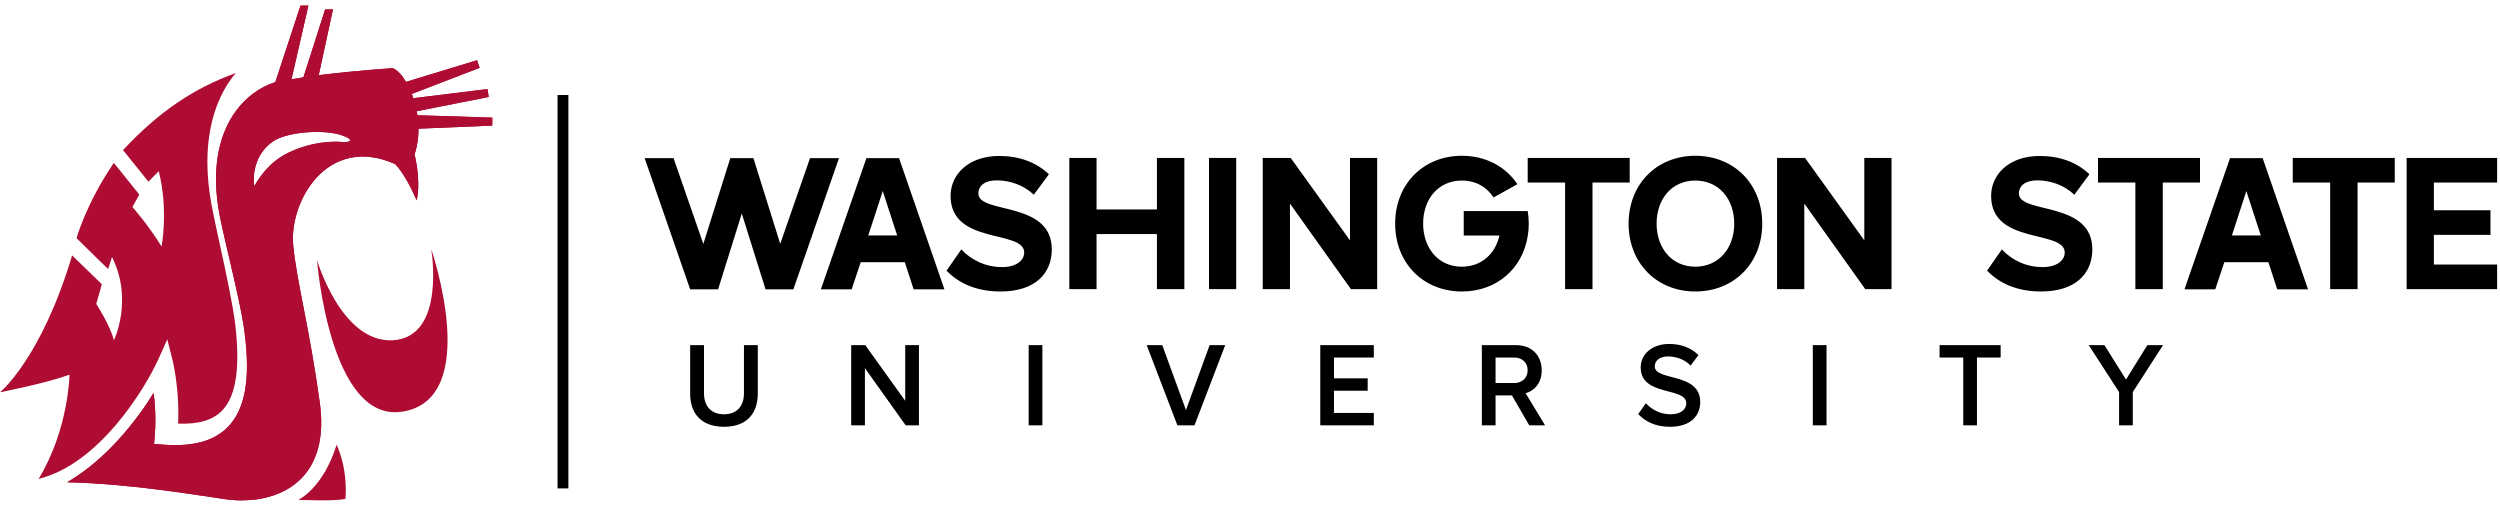 <?xml version="1.0" encoding="UTF-8"?>
<svg xmlns="http://www.w3.org/2000/svg" width="325" height="66" viewBox="0 0 325 66" fill="none">
  <path d="M38.784 64.979C38.784 64.979 41.999 63.508 43.762 57.809C45.315 61.281 44.909 64.852 44.909 64.852C43.486 65.194 38.784 64.979 38.784 64.979ZM56.059 32.388C56.059 32.388 58.02 43.842 51.072 44.233C44.368 44.608 41.211 33.804 41.211 33.804C41.211 33.804 42.831 54.916 52.23 53.525C62.811 51.962 56.059 32.388 56.059 32.388H56.059ZM5.019 62.254C5.024 62.251 5.03 62.251 5.03 62.251C12.864 60.339 18.869 50.541 20.629 46.608L21.75 44.117L22.424 46.784C22.457 46.928 23.187 49.87 23.187 53.752C23.187 54.182 23.177 54.623 23.155 55.07C25.858 55.179 27.787 54.592 28.988 53.256C30.711 51.35 31.227 47.736 30.587 42.212C30.27 39.57 29.359 35.367 28.551 31.655C28.137 29.758 27.747 27.963 27.511 26.694C26 18.58 27.876 13.541 29.713 10.745C30.003 10.309 30.318 9.891 30.654 9.496C25.229 11.448 20.683 14.488 15.991 19.51L19.291 23.611L20.64 22.257C21.919 27.351 21.001 32.041 21.001 32.041C19.264 29.208 17.217 26.91 17.217 26.91L18.111 25.297L15.137 21.594L14.793 21.18C11.137 26.562 9.954 30.964 9.954 30.964L12.547 33.509L14.057 34.975L14.565 33.414C17.356 39.009 14.807 44.237 14.807 44.237C14.35 42.331 12.512 39.512 12.512 39.512L13.238 36.947L9.376 33.204C5.362 46.642 0 50.996 0 50.996C0 50.996 5.8 49.876 9.033 48.713C9.033 48.713 8.944 55.796 5.019 62.254Z" fill="#AE0C33"></path>
  <path d="M36.21 20.602C38.144 19.257 41.435 18.223 44.524 18.458C45.305 18.515 45.966 18.312 45.124 17.87C42.814 16.663 37.431 17.073 35.526 18.361C32.477 20.424 32.994 24.099 33.063 24.187C33.672 23.134 34.703 21.648 36.21 20.603L36.21 20.602ZM63.995 16.327L54.406 16.729C54.411 17.848 54.261 18.984 53.894 20.057C54.789 23.939 54.167 26.045 54.167 26.045C52.562 22.342 51.342 21.314 51.342 21.314C42.534 17.435 37.586 26.208 38.117 31.868C38.548 36.519 40.251 42.692 41.578 52.377C42.695 60.527 38.534 64.05 33.748 64.859C33.642 64.873 33.537 64.891 33.433 64.913C33.406 64.913 33.383 64.913 33.358 64.919C32.539 65.021 31.713 65.061 30.887 65.04C30.859 65.032 30.823 65.032 30.795 65.032C30.698 65.032 30.606 65.018 30.509 65.018C30.137 64.996 29.769 64.957 29.405 64.913C25.681 64.403 17.342 62.901 8.728 62.694C13.795 59.761 17.759 54.679 19.971 51.081C20.1 52.079 20.202 53.296 20.202 54.635C20.202 55.302 20.18 56.005 20.11 56.722L20.027 57.704L21.019 57.786C24.983 58.128 27.794 57.378 29.631 55.501C31.877 53.179 32.569 49.312 31.807 43.312C31.479 40.682 30.514 36.601 29.672 33.004C29.253 31.203 28.855 29.494 28.613 28.314C27.188 21.226 28.891 16.922 30.573 14.562C31.882 12.715 33.697 11.359 35.687 10.708C35.72 10.702 35.754 10.694 35.79 10.689L39.065 0.725H40.093L37.895 10.3C38.403 10.212 38.921 10.131 39.443 10.052L42.269 1.224H43.288L41.435 9.773C44.363 9.401 47.537 9.112 51.056 8.855C51.625 9.081 52.243 9.735 52.785 10.644L62.013 7.83L62.355 8.817L53.533 12.21C53.602 12.39 53.672 12.577 53.727 12.767L63.373 11.579L63.534 12.605L54.175 14.457C54.208 14.631 54.236 14.805 54.267 14.979L64 15.29L63.995 16.327Z" fill="#AE0C33"></path>
  <path d="M36.21 20.602C38.144 19.257 41.435 18.223 44.524 18.458C45.305 18.515 45.966 18.312 45.124 17.87C42.814 16.663 37.431 17.073 35.526 18.361C32.477 20.424 32.994 24.099 33.063 24.187C33.672 23.134 34.703 21.648 36.21 20.603L36.21 20.602ZM63.995 16.327L54.406 16.729C54.411 17.848 54.261 18.984 53.894 20.057C54.789 23.939 54.167 26.045 54.167 26.045C52.562 22.342 51.342 21.314 51.342 21.314C42.534 17.435 37.586 26.208 38.117 31.868C38.548 36.519 40.251 42.692 41.578 52.377C42.695 60.527 38.534 64.05 33.748 64.859C33.642 64.873 33.537 64.891 33.433 64.913C33.406 64.913 33.383 64.913 33.358 64.919C32.539 65.021 31.713 65.061 30.887 65.04C30.859 65.032 30.823 65.032 30.795 65.032C30.698 65.032 30.606 65.018 30.509 65.018C30.137 64.996 29.769 64.957 29.405 64.913C25.681 64.403 17.342 62.901 8.728 62.694C13.795 59.761 17.759 54.679 19.971 51.081C20.1 52.079 20.202 53.296 20.202 54.635C20.202 55.302 20.18 56.005 20.11 56.722L20.027 57.704L21.019 57.786C24.983 58.128 27.794 57.378 29.631 55.501C31.877 53.179 32.569 49.312 31.807 43.312C31.479 40.682 30.514 36.601 29.672 33.004C29.253 31.203 28.855 29.494 28.613 28.314C27.188 21.226 28.891 16.922 30.573 14.562C31.882 12.715 33.697 11.359 35.687 10.708C35.72 10.702 35.754 10.694 35.79 10.689L39.065 0.725H40.093L37.895 10.3C38.403 10.212 38.921 10.131 39.443 10.052L42.269 1.224H43.288L41.435 9.773C44.363 9.401 47.537 9.112 51.056 8.855C51.625 9.081 52.243 9.735 52.785 10.644L62.013 7.83L62.355 8.817L53.533 12.21C53.602 12.39 53.672 12.577 53.727 12.767L63.373 11.579L63.534 12.605L54.175 14.457C54.208 14.631 54.236 14.805 54.267 14.979L64 15.29L63.995 16.327Z" fill="#AE0C33"></path>
  <path d="M96.714 51.12C96.714 52.778 95.816 53.856 94.125 53.856C92.418 53.856 91.52 52.778 91.52 51.12V44.869H89.721V51.184C89.721 53.746 91.169 55.482 94.124 55.482C97.065 55.482 98.512 53.762 98.512 51.168V44.869H96.714V51.12ZM117.679 52.106L112.484 44.869H110.656V55.294H112.438V47.854L117.74 55.294H119.462V44.869H117.679V52.106ZM133.725 55.295H135.508V44.869H133.725V55.294V55.295ZM154.174 53.31L151.095 44.869H149.07L153.062 55.294H155.285L159.277 44.869H157.251L154.174 53.31ZM171.635 55.295H178.597V53.684H173.417V50.792H177.798V49.182H173.417V46.478H178.597V44.869H171.636V55.294L171.635 55.295ZM215.119 47.635C215.119 46.854 215.789 46.338 216.84 46.338C217.907 46.338 218.988 46.713 219.78 47.526L220.801 46.166C219.857 45.228 218.577 44.713 216.993 44.713C214.769 44.713 213.29 46.041 213.29 47.761C213.29 51.605 219.217 50.246 219.217 52.434C219.217 53.122 218.637 53.856 217.176 53.856C215.759 53.856 214.662 53.185 213.96 52.419L212.97 53.825C213.869 54.81 215.226 55.482 217.098 55.482C219.841 55.482 221.029 53.997 221.029 52.261C221.029 48.37 215.119 49.573 215.119 47.635H215.119ZM235.667 55.295H237.449V44.869H235.666V55.294L235.667 55.295ZM252.146 46.479H255.223V55.295H257.006V46.479H260.084V44.869H252.146V46.479ZM276.379 49.339L273.577 44.869H271.536L275.481 50.965V55.295H277.263V50.965L281.194 44.869H279.153L276.379 49.339ZM194.422 49.793V46.479H196.859C197.865 46.479 198.596 47.135 198.596 48.135C198.596 49.136 197.865 49.793 196.859 49.793H194.422ZM200.862 55.295L198.33 51.12C199.431 50.809 200.424 49.836 200.424 48.136C200.424 46.213 199.114 44.869 197.103 44.869H192.64V55.294H194.422V51.403H196.55L198.805 55.295H200.862ZM127.19 25.16C127.19 24.138 128.037 23.446 129.556 23.446C131.252 23.446 133.046 24.034 134.392 25.313L136.36 22.654C134.716 21.094 132.522 20.276 129.881 20.276C125.967 20.276 123.575 22.629 123.575 25.467C123.575 31.885 133.145 29.814 133.145 32.831C133.145 33.803 132.198 34.723 130.254 34.723C129.267 34.726 128.29 34.524 127.382 34.129C126.474 33.733 125.654 33.152 124.971 32.422L123.052 35.183C124.596 36.795 126.889 37.894 130.079 37.894C134.566 37.894 136.734 35.541 136.734 32.422C136.734 26.054 127.19 27.87 127.19 25.16ZM150.4 27.231H142.551V20.533H139.011V37.587H142.551V30.428H150.4V37.587H153.965V20.533H150.4V27.231V27.231ZM157.169 37.587H160.708V20.533H157.169V37.587V37.587ZM175.496 31.245L167.794 20.533H164.155V37.587H167.695V26.465L175.619 37.587H179.034V20.533H175.496V31.246V31.245ZM198.601 23.728H203.462V37.587H207.026V23.728H211.86V20.532H198.601V23.728ZM220.392 34.671C217.326 34.671 215.357 32.243 215.357 29.073C215.357 25.876 217.326 23.472 220.392 23.472C223.457 23.472 225.451 25.876 225.451 29.073C225.451 32.243 223.457 34.671 220.392 34.671ZM220.392 20.251C215.382 20.251 211.718 23.932 211.718 29.073C211.718 34.211 215.382 37.894 220.392 37.894C225.426 37.894 229.09 34.211 229.09 29.072C229.09 23.932 225.426 20.251 220.392 20.251ZM245.898 37.587V20.533H242.359V31.246L234.658 20.533H231.019V37.587H234.559V26.465L242.484 37.587H245.898V37.587ZM262.458 25.16C262.458 24.138 263.305 23.446 264.826 23.446C266.521 23.446 268.315 24.034 269.661 25.313L271.63 22.654C269.984 21.094 267.791 20.276 265.15 20.276C261.237 20.276 258.844 22.629 258.844 25.467C258.844 31.885 268.415 29.814 268.415 32.831C268.415 33.803 267.467 34.723 265.523 34.723C264.536 34.726 263.559 34.524 262.651 34.128C261.743 33.733 260.923 33.152 260.24 32.422L258.321 35.183C259.866 36.795 262.159 37.894 265.349 37.894C269.835 37.894 272.003 35.541 272.003 32.422C272.003 26.054 262.458 27.87 262.458 25.16ZM285.998 20.532H272.739V23.728H277.599V37.587H281.163V23.728H285.999V20.532H285.998ZM306.485 37.587V23.728H311.319V20.532H298.06V23.728H302.92V37.587H306.485ZM324.627 23.728V20.532H312.864V37.587H324.627V34.391H316.403V30.529H323.76V27.333H316.403V23.728H324.627ZM112.877 30.607L114.756 24.837L116.633 30.607H112.877ZM116.877 20.557H112.635L106.712 37.614H110.716L111.893 34.086H117.623L118.771 37.614H122.776L116.877 20.557ZM290.147 30.607L292.024 24.838L293.902 30.607H290.147ZM294.145 20.557H289.904L283.981 37.612H287.985L289.161 34.086H294.891L296.04 37.612H300.045L294.145 20.557ZM198.604 27.441H190.285V30.621H194.929C194.386 32.999 192.585 34.671 190.042 34.671C186.978 34.671 185.008 32.243 185.008 29.073C185.008 25.876 186.978 23.472 190.042 23.472C191.857 23.472 193.291 24.318 194.163 25.668L197.26 23.944C195.737 21.658 193.153 20.251 190.042 20.251C185.034 20.251 181.37 23.932 181.37 29.073C181.37 34.211 185.034 37.894 190.042 37.894C194.554 37.894 197.956 34.933 198.616 30.621C198.692 30.121 198.741 29.607 198.741 29.073C198.741 28.509 198.69 27.967 198.604 27.441ZM105.303 20.557L101.431 31.695L97.942 20.557H94.937L91.434 31.709L87.598 20.67L87.564 20.557H83.804L89.721 37.612H93.353L96.433 27.759L99.521 37.612H103.136L109.069 20.557H105.303ZM73.891 63.496H72.482V12.349H73.891V63.496Z" fill="black"></path>
</svg>
